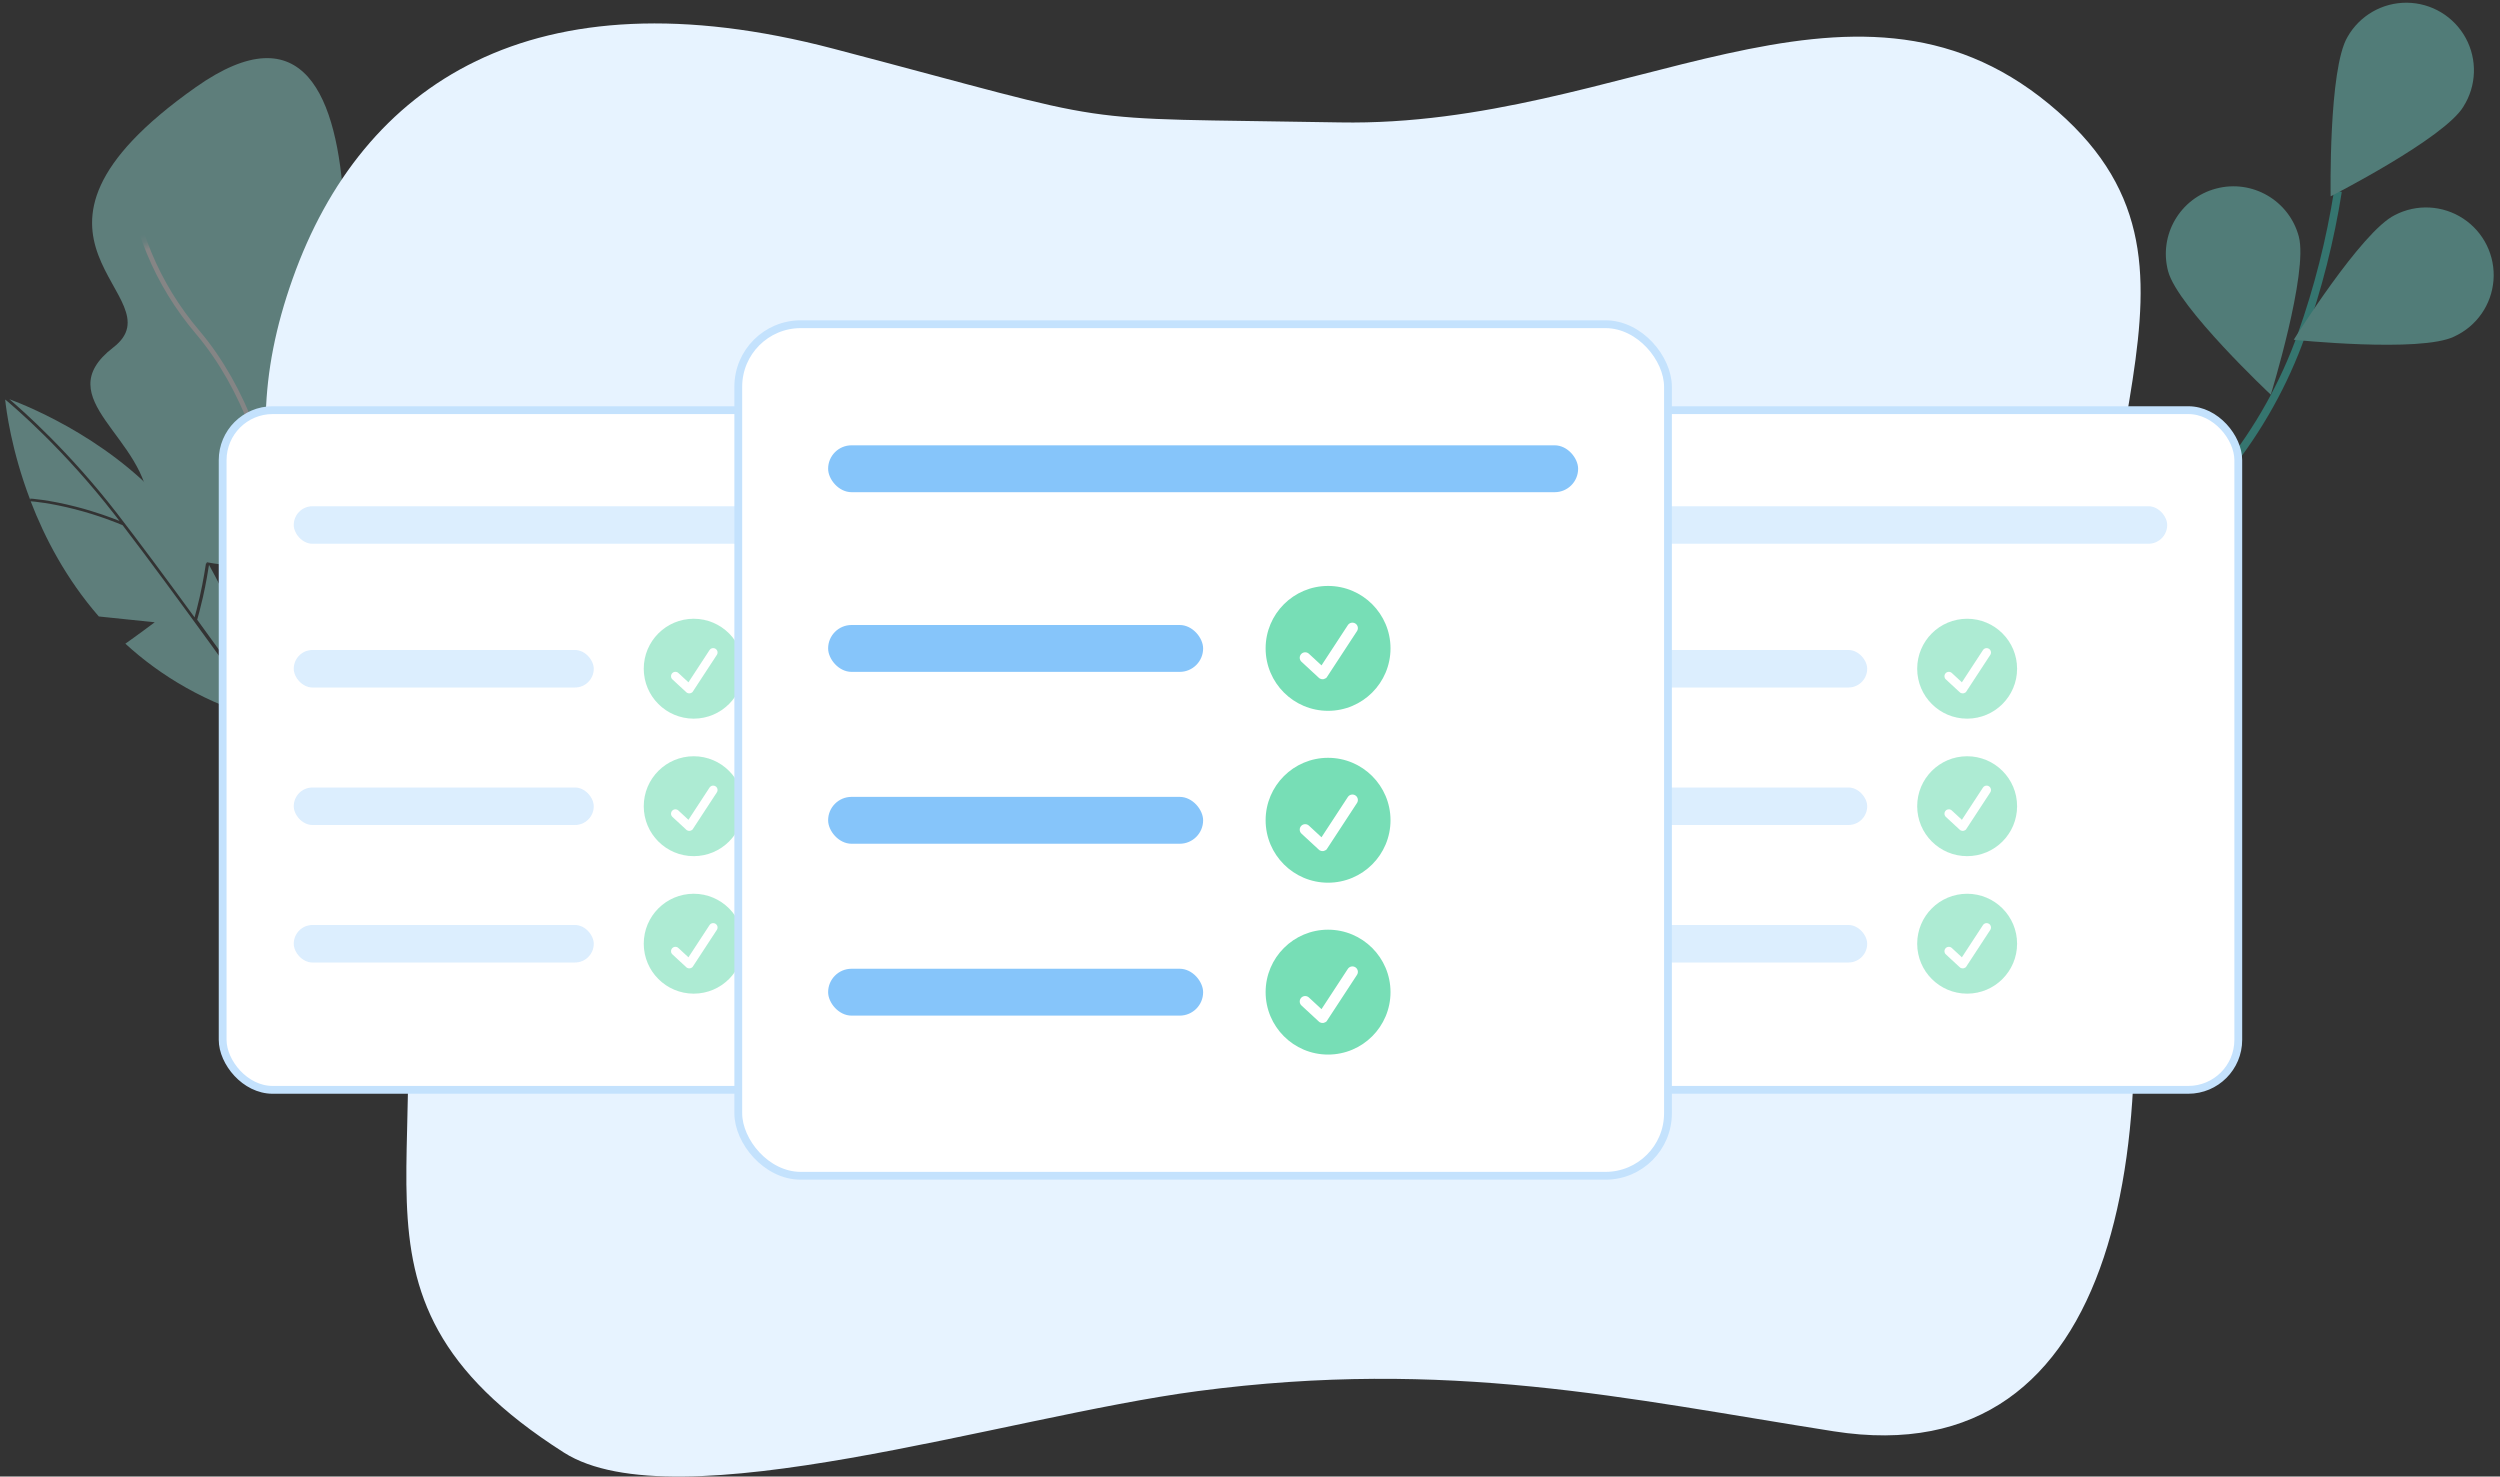 <?xml version="1.0" encoding="UTF-8"?>
<svg width="320px" height="189px" viewBox="0 0 320 189" version="1.1" xmlns="http://www.w3.org/2000/svg" xmlns:xlink="http://www.w3.org/1999/xlink">
    <rect x="0" y="0" width="320" height="189" fill="#333333" stroke="none"/>
    <!-- Generator: Sketch 52.6 (67491) - http://www.bohemiancoding.com/sketch -->
    <title>illustrations / how it works / illustration_3_step</title>
    <desc>Created with Sketch.</desc>
    <defs>
        <path d="M59.807,26.736 C70.615,25.911 64.192,38.243 70.23,45.165 C74.255,49.779 70.555,56.184 59.131,64.38 C67.262,68.818 71.331,71.853 71.337,73.484 C71.346,75.931 68.401,82.339 57.682,82.301 C50.537,82.276 48.699,79.965 52.17,75.369 C51.811,64.6 50.541,57.959 48.359,55.446 C46.547,53.36 -4.043,13.072 29.668,9.047 C63.378,5.022 48.998,27.561 59.807,26.736 Z" id="path-1"></path>
    </defs>
    <g id="Sales-Portal" stroke="none" stroke-width="1" fill="none" fill-rule="evenodd">
        <g id="1_0_Sales-Portal_Homepage" transform="translate(-790, -3614)">
            <g id="how-it-works" transform="translate(326, 2582)">
                <g id="3" transform="translate(63, 966)">
                    <g id="illustrations-/-how-it-works-/-illustration_3_step" transform="translate(385, 57)">
                        <g transform="translate(9, 2)">
                            <g id="Group-4-Copy" opacity="0.4" transform="translate(45, 55.5) scale(-1, 1) translate(-45, -55.5) translate(0, 10)">
                                <mask id="mask-2" fill="white">
                                    <use xlink:href="#path-1"></use>
                                </mask>
                                <use id="Mask" fill="#9EEDE7" transform="translate(44.957, 45.433) rotate(42) translate(-44.957, -45.433) " xlink:href="#path-1"></use>
                                <path d="M55.617,80.135 C55.617,80.135 48.696,56.644 56.866,39.368 C60.296,32.118 61.427,23.975 59.831,16.1 C59.068,12.362 57.965,8.7 56.535,5.162" id="Path-Copy" stroke="#FFFFFF" stroke-width="0.6" mask="url(#mask-2)" transform="translate(56.712, 42.649) scale(-1, -1) rotate(-165) translate(-56.712, -42.649) "></path>
                                <path d="M49.044,89.182 C50.425,87.243 60.531,73.075 67.301,64.229 C67.862,63.988 70.268,62.99 73.384,62.19 C76.564,61.374 78.655,61.195 79.073,61.166 C77.279,65.829 74.538,71.097 70.352,75.908 L63.195,76.652 C63.195,76.652 65.718,78.532 66.955,79.392 C62.428,83.541 56.582,87.077 49.044,89.182 Z M56.247,69.302 C56.344,69.931 56.642,71.774 57.023,73.433 C57.389,75.035 57.66,75.983 57.76,76.319 C53.553,82.098 49.869,87.266 48.83,88.728 C49.344,86.483 51.55,77.677 56.247,69.302 Z M58.096,76.024 C57.966,75.567 57.734,74.707 57.438,73.419 C56.971,71.382 56.632,69.094 56.631,69.086 L56.462,69.113 C57.604,67.102 58.886,65.12 60.328,63.265 C67.716,53.761 79.081,49.108 81.814,48.091 C80.133,49.516 74.157,54.784 68.03,62.697 C65.147,66.421 61.473,71.392 58.096,76.024 Z M67.709,63.678 C67.909,63.419 68.106,63.164 68.298,62.916 C74.861,54.459 81.245,49.04 82.339,48.135 C82.21,49.412 81.56,54.611 79.131,60.989 L79.123,60.82 C79.116,60.82 76.873,60.937 73.277,61.859 C70.776,62.5 68.728,63.268 67.709,63.678 Z" id="Combined-Shape" fill="#9EEDE7"></path>
                            </g>
                            <g id="Group-10-Copy-2" transform="translate(35, 0)">
                                <g id="Group-6-Copy-4" opacity="0.4" transform="translate(249.715, 75.703) rotate(31) translate(-249.715, -75.703) translate(229.215, -0.297)">
                                    <path d="M14.522,151.443 C14.522,151.443 3.034,112.464 16.678,83.775 C22.406,71.736 24.306,58.217 21.661,45.149 C20.396,38.945 18.565,32.87 16.189,27" id="Path" stroke="#36D7C8"></path>
                                    <path d="M24.378,9.422 C24.378,14.201 15.721,28.037 15.721,28.037 C15.721,28.037 7.064,14.183 7.064,9.422 C6.991,6.284 8.625,3.353 11.332,1.763 C14.04,0.173 17.397,0.173 20.105,1.763 C22.812,3.353 24.446,6.284 24.373,9.422 L24.378,9.422 Z" id="Path" fill="#7DE9DE"></path>
                                    <path d="M38.529,35.27 C35.93,39.282 21.131,46.206 21.131,46.206 C21.131,46.206 21.402,29.876 24,25.865 C25.642,23.185 28.609,21.606 31.751,21.739 C34.893,21.873 37.715,23.699 39.123,26.509 C40.531,29.319 40.304,32.671 38.529,35.265 L38.529,35.27 Z" id="Path" fill="#7DE9DE"></path>
                                    <path d="M2.824,46.968 C6.252,50.295 22.229,53.744 22.229,53.744 C22.229,53.744 18.317,37.889 14.89,34.557 C11.46,31.227 5.979,31.306 2.648,34.733 C-0.684,38.161 -0.605,43.638 2.824,46.968 Z" id="Path" fill="#7DE9DE"></path>
                                </g>
                                <path d="M9.464,42.662 C18.33,17.726 40.194,3.137 78.658,13.23 C117.122,23.324 107.077,22.017 143.522,22.67 C179.968,23.324 208.784,-0.646 234.244,20.289 C259.703,41.223 234.708,64.185 242.343,108.26 C249.978,152.334 243.767,196.025 206.709,190.206 C180.202,186.044 157.437,180.822 125.323,185.06 C100.488,188.337 58.479,202.026 44.181,192.928 C11.299,172.005 31.231,153.328 20.788,117.759 C10.345,82.191 0.598,67.598 9.464,42.662 Z" id="Path-2" fill="#E7F3FF" fill-rule="nonzero"></path>
                                <g id="Group-9" transform="translate(0, 48)" fill-rule="nonzero">
                                    <g id="Group-6-Copy-2" transform="translate(163, 11)">
                                        <rect id="Rectangle" stroke="#C4E2FD" fill="#FFFFFF" x="0.5" y="0.5" width="95" height="87" rx="6.4"></rect>
                                        <g id="Group-5" transform="translate(9.6, 12.8)" opacity="0.6">
                                            <g id="Group-3" transform="translate(0, 14.4)">
                                                <g id="check-sign-copy-2" transform="translate(44.8, 0)" fill="#77DEB6">
                                                    <path d="M6.394,0 C2.863,0 0,2.863 0,6.394 C0,9.925 2.863,12.788 6.394,12.788 C9.925,12.788 12.788,9.925 12.788,6.394 C12.788,2.863 9.925,0 6.394,0 Z M9.356,4.625 L6.293,9.306 L6.291,9.308 L6.246,9.382 L6.15,9.452 L6.125,9.469 L5.969,9.534 L5.914,9.547 L5.78,9.55 L5.687,9.534 L5.595,9.498 L5.518,9.468 L5.476,9.425 L5.455,9.413 L3.672,7.764 C3.445,7.554 3.431,7.2 3.641,6.973 C3.85,6.747 4.204,6.733 4.431,6.942 L5.722,8.136 L8.419,4.013 C8.589,3.755 8.936,3.682 9.194,3.851 C9.453,4.02 9.525,4.367 9.356,4.625 Z" id="Shape"></path>
                                                </g>
                                                <rect id="Rectangle-Copy-4" fill="#C4E2FD" x="0" y="4" width="38.4" height="4.8" rx="2.4"></rect>
                                            </g>
                                            <g id="Group-3-Copy" transform="translate(0, 32)">
                                                <g id="check-sign-copy-2" transform="translate(44.8, 0)" fill="#77DEB6">
                                                    <path d="M6.394,0 C2.863,0 0,2.863 0,6.394 C0,9.925 2.863,12.788 6.394,12.788 C9.925,12.788 12.788,9.925 12.788,6.394 C12.788,2.863 9.925,0 6.394,0 Z M9.356,4.625 L6.293,9.306 L6.291,9.308 L6.246,9.382 L6.15,9.452 L6.125,9.469 L5.969,9.534 L5.914,9.547 L5.78,9.55 L5.687,9.534 L5.595,9.498 L5.518,9.468 L5.476,9.425 L5.455,9.413 L3.672,7.764 C3.445,7.554 3.431,7.2 3.641,6.973 C3.85,6.747 4.204,6.733 4.431,6.942 L5.722,8.136 L8.419,4.013 C8.589,3.755 8.936,3.682 9.194,3.851 C9.453,4.02 9.525,4.367 9.356,4.625 Z" id="Shape"></path>
                                                </g>
                                                <rect id="Rectangle-Copy-4" fill="#C4E2FD" x="0" y="4" width="38.4" height="4.8" rx="2.4"></rect>
                                            </g>
                                            <g id="Group-3-Copy-2" transform="translate(0, 49.6)">
                                                <g id="check-sign-copy-2" transform="translate(44.8, 0)" fill="#77DEB6">
                                                    <path d="M6.394,0 C2.863,0 0,2.863 0,6.394 C0,9.925 2.863,12.788 6.394,12.788 C9.925,12.788 12.788,9.925 12.788,6.394 C12.788,2.863 9.925,0 6.394,0 Z M9.356,4.625 L6.293,9.306 L6.291,9.308 L6.246,9.382 L6.15,9.452 L6.125,9.469 L5.969,9.534 L5.914,9.547 L5.78,9.55 L5.687,9.534 L5.595,9.498 L5.518,9.468 L5.476,9.425 L5.455,9.413 L3.672,7.764 C3.445,7.554 3.431,7.2 3.641,6.973 C3.85,6.747 4.204,6.733 4.431,6.942 L5.722,8.136 L8.419,4.013 C8.589,3.755 8.936,3.682 9.194,3.851 C9.453,4.02 9.525,4.367 9.356,4.625 Z" id="Shape"></path>
                                                </g>
                                                <rect id="Rectangle-Copy-4" fill="#C4E2FD" x="0" y="4" width="38.4" height="4.8" rx="2.4"></rect>
                                            </g>
                                            <rect id="Rectangle" fill="#C4E2FD" x="0" y="0" width="76.8" height="4.8" rx="2.4"></rect>
                                        </g>
                                    </g>
                                    <g id="Group-6-Copy-3" transform="translate(0, 11)">
                                        <rect id="Rectangle" stroke="#C4E2FD" fill="#FFFFFF" x="0.5" y="0.5" width="95" height="87" rx="6.4"></rect>
                                        <g id="Group-5" transform="translate(9.6, 12.8)" opacity="0.6">
                                            <g id="Group-3" transform="translate(0, 14.4)">
                                                <g id="check-sign-copy-2" transform="translate(44.8, 0)" fill="#77DEB6">
                                                    <path d="M6.394,0 C2.863,0 0,2.863 0,6.394 C0,9.925 2.863,12.788 6.394,12.788 C9.925,12.788 12.788,9.925 12.788,6.394 C12.788,2.863 9.925,0 6.394,0 Z M9.356,4.625 L6.293,9.306 L6.291,9.308 L6.246,9.382 L6.15,9.452 L6.125,9.469 L5.969,9.534 L5.914,9.547 L5.78,9.55 L5.687,9.534 L5.595,9.498 L5.518,9.468 L5.476,9.425 L5.455,9.413 L3.672,7.764 C3.445,7.554 3.431,7.2 3.641,6.973 C3.85,6.747 4.204,6.733 4.431,6.942 L5.722,8.136 L8.419,4.013 C8.589,3.755 8.936,3.682 9.194,3.851 C9.453,4.02 9.525,4.367 9.356,4.625 Z" id="Shape"></path>
                                                </g>
                                                <rect id="Rectangle-Copy-4" fill="#C4E2FD" x="0" y="4" width="38.4" height="4.8" rx="2.4"></rect>
                                            </g>
                                            <g id="Group-3-Copy" transform="translate(0, 32)">
                                                <g id="check-sign-copy-2" transform="translate(44.8, 0)" fill="#77DEB6">
                                                    <path d="M6.394,0 C2.863,0 0,2.863 0,6.394 C0,9.925 2.863,12.788 6.394,12.788 C9.925,12.788 12.788,9.925 12.788,6.394 C12.788,2.863 9.925,0 6.394,0 Z M9.356,4.625 L6.293,9.306 L6.291,9.308 L6.246,9.382 L6.15,9.452 L6.125,9.469 L5.969,9.534 L5.914,9.547 L5.78,9.55 L5.687,9.534 L5.595,9.498 L5.518,9.468 L5.476,9.425 L5.455,9.413 L3.672,7.764 C3.445,7.554 3.431,7.2 3.641,6.973 C3.85,6.747 4.204,6.733 4.431,6.942 L5.722,8.136 L8.419,4.013 C8.589,3.755 8.936,3.682 9.194,3.851 C9.453,4.02 9.525,4.367 9.356,4.625 Z" id="Shape"></path>
                                                </g>
                                                <rect id="Rectangle-Copy-4" fill="#C4E2FD" x="0" y="4" width="38.4" height="4.8" rx="2.4"></rect>
                                            </g>
                                            <g id="Group-3-Copy-2" transform="translate(0, 49.6)">
                                                <g id="check-sign-copy-2" transform="translate(44.8, 0)" fill="#77DEB6">
                                                    <path d="M6.394,0 C2.863,0 0,2.863 0,6.394 C0,9.925 2.863,12.788 6.394,12.788 C9.925,12.788 12.788,9.925 12.788,6.394 C12.788,2.863 9.925,0 6.394,0 Z M9.356,4.625 L6.293,9.306 L6.291,9.308 L6.246,9.382 L6.15,9.452 L6.125,9.469 L5.969,9.534 L5.914,9.547 L5.78,9.55 L5.687,9.534 L5.595,9.498 L5.518,9.468 L5.476,9.425 L5.455,9.413 L3.672,7.764 C3.445,7.554 3.431,7.2 3.641,6.973 C3.85,6.747 4.204,6.733 4.431,6.942 L5.722,8.136 L8.419,4.013 C8.589,3.755 8.936,3.682 9.194,3.851 C9.453,4.02 9.525,4.367 9.356,4.625 Z" id="Shape"></path>
                                                </g>
                                                <rect id="Rectangle-Copy-4" fill="#C4E2FD" x="0" y="4" width="38.4" height="4.8" rx="2.4"></rect>
                                            </g>
                                            <rect id="Rectangle" fill="#C4E2FD" x="0" y="0" width="76.8" height="4.8" rx="2.4"></rect>
                                        </g>
                                    </g>
                                    <g id="Group-6" transform="translate(66, 0)">
                                        <rect id="Rectangle" stroke="#C4E2FD" fill="#FFFFFF" x="0.5" y="0.5" width="119" height="109" rx="8"></rect>
                                        <g id="Group-5" transform="translate(12, 16)">
                                            <g id="Group-3" transform="translate(0, 18)">
                                                <g id="check-sign-copy-2" transform="translate(56, 0)" fill="#77DEB6">
                                                    <path d="M7.992,0 C3.579,0 0,3.579 0,7.992 C0,12.406 3.579,15.985 7.992,15.985 C12.406,15.985 15.985,12.406 15.985,7.992 C15.985,3.579 12.406,0 7.992,0 Z M11.695,5.782 L7.867,11.633 L7.864,11.635 L7.808,11.728 L7.688,11.815 L7.657,11.836 L7.461,11.918 L7.393,11.934 L7.225,11.938 L7.108,11.918 L6.993,11.873 L6.898,11.835 L6.845,11.782 L6.819,11.766 L4.59,9.705 C4.306,9.442 4.289,8.999 4.551,8.717 C4.813,8.434 5.255,8.416 5.539,8.678 L7.152,10.17 L10.524,5.016 C10.736,4.694 11.169,4.603 11.492,4.813 C11.816,5.025 11.907,5.459 11.695,5.782 Z" id="Shape"></path>
                                                </g>
                                                <rect id="Rectangle-Copy-4" fill="#86C5FA" x="0" y="5" width="48" height="6" rx="3"></rect>
                                            </g>
                                            <g id="Group-3-Copy" transform="translate(0, 40)">
                                                <g id="check-sign-copy-2" transform="translate(56, 0)" fill="#77DEB6">
                                                    <path d="M7.992,0 C3.579,0 0,3.579 0,7.992 C0,12.406 3.579,15.985 7.992,15.985 C12.406,15.985 15.985,12.406 15.985,7.992 C15.985,3.579 12.406,0 7.992,0 Z M11.695,5.782 L7.867,11.633 L7.864,11.635 L7.808,11.728 L7.688,11.815 L7.657,11.836 L7.461,11.918 L7.393,11.934 L7.225,11.938 L7.108,11.918 L6.993,11.873 L6.898,11.835 L6.845,11.782 L6.819,11.766 L4.59,9.705 C4.306,9.442 4.289,8.999 4.551,8.717 C4.813,8.434 5.255,8.416 5.539,8.678 L7.152,10.17 L10.524,5.016 C10.736,4.694 11.169,4.603 11.492,4.813 C11.816,5.025 11.907,5.459 11.695,5.782 Z" id="Shape"></path>
                                                </g>
                                                <rect id="Rectangle-Copy-4" fill="#86C5FA" x="0" y="5" width="48" height="6" rx="3"></rect>
                                            </g>
                                            <g id="Group-3-Copy-2" transform="translate(0, 62)">
                                                <g id="check-sign-copy-2" transform="translate(56, 0)" fill="#77DEB6">
                                                    <path d="M7.992,0 C3.579,0 0,3.579 0,7.992 C0,12.406 3.579,15.985 7.992,15.985 C12.406,15.985 15.985,12.406 15.985,7.992 C15.985,3.579 12.406,0 7.992,0 Z M11.695,5.782 L7.867,11.633 L7.864,11.635 L7.808,11.728 L7.688,11.815 L7.657,11.836 L7.461,11.918 L7.393,11.934 L7.225,11.938 L7.108,11.918 L6.993,11.873 L6.898,11.835 L6.845,11.782 L6.819,11.766 L4.59,9.705 C4.306,9.442 4.289,8.999 4.551,8.717 C4.813,8.434 5.255,8.416 5.539,8.678 L7.152,10.17 L10.524,5.016 C10.736,4.694 11.169,4.603 11.492,4.813 C11.816,5.025 11.907,5.459 11.695,5.782 Z" id="Shape"></path>
                                                </g>
                                                <rect id="Rectangle-Copy-4" fill="#86C5FA" x="0" y="5" width="48" height="6" rx="3"></rect>
                                            </g>
                                            <rect id="Rectangle" fill="#86C5FA" x="0" y="0" width="96" height="6" rx="3"></rect>
                                        </g>
                                    </g>
                                </g>
                            </g>
                        </g>
                    </g>
                </g>
            </g>
        </g>
    </g>
</svg>